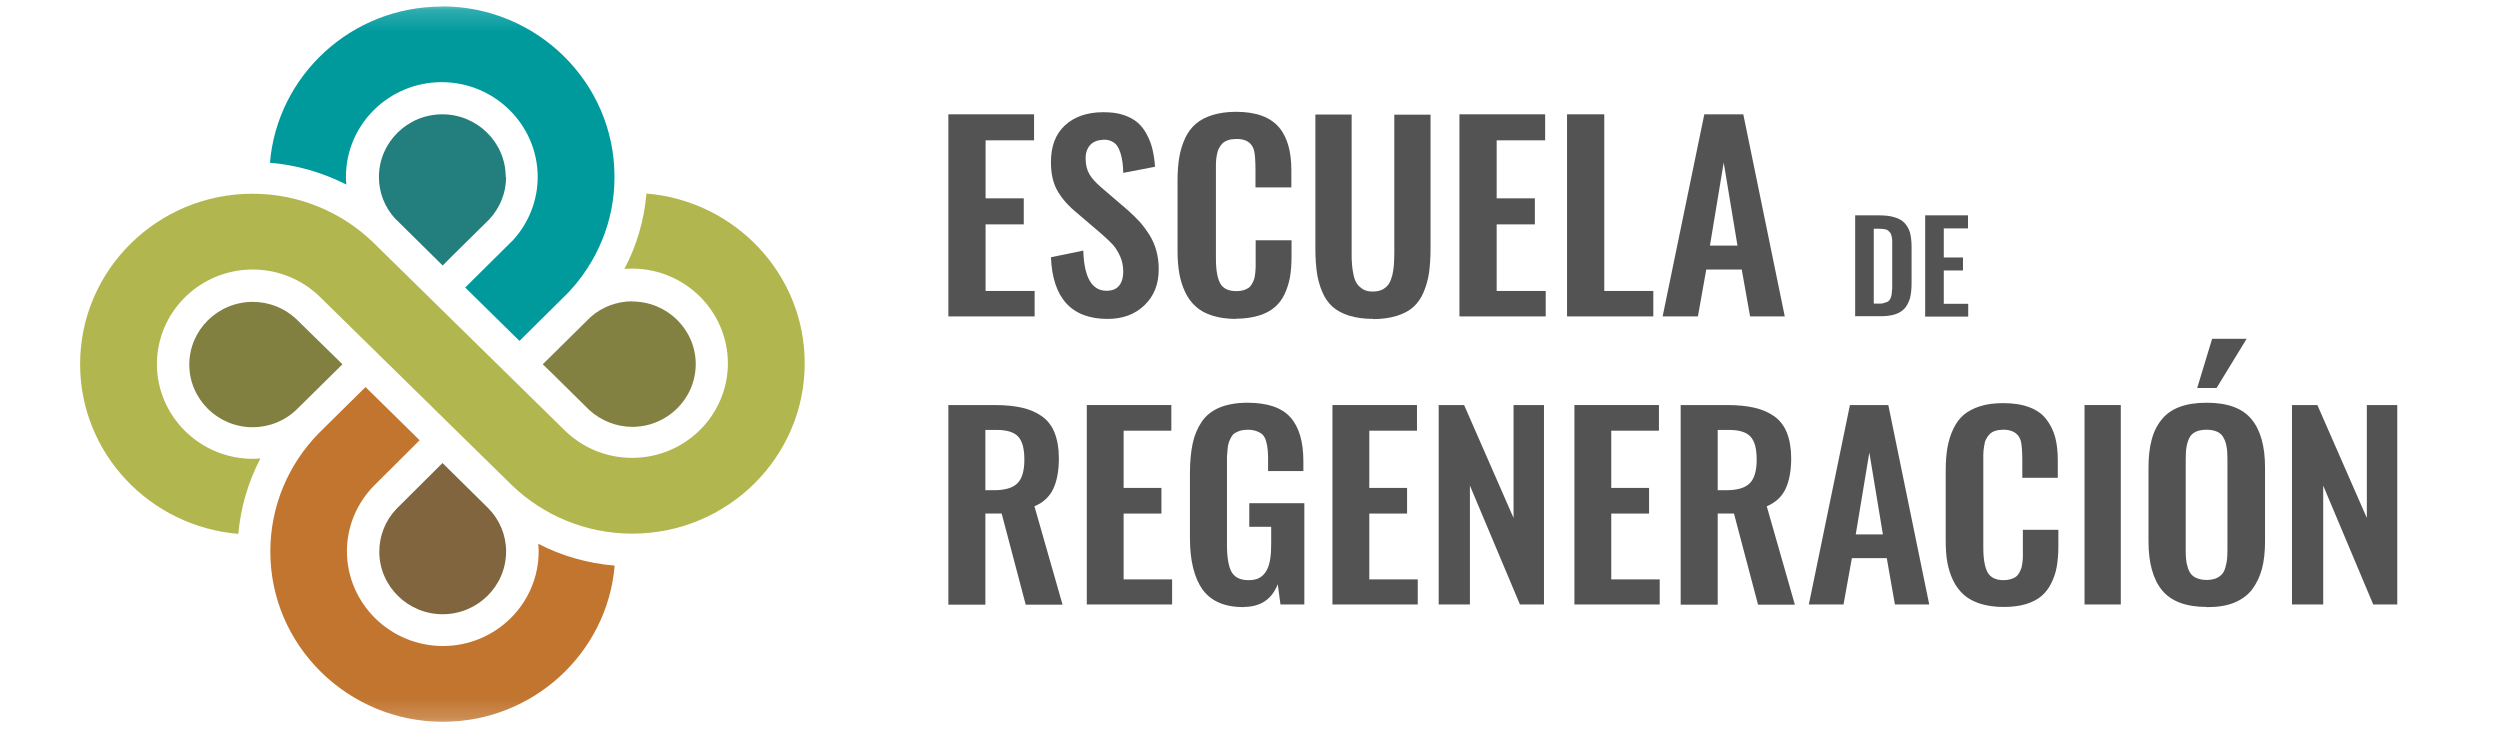 <?xml version="1.0" encoding="UTF-8"?>
<svg xmlns="http://www.w3.org/2000/svg" width="120" height="35" viewBox="0 0 120 35" fill="none">
  <mask id="mask0_538_1915" style="mask-type:luminance" maskUnits="userSpaceOnUse" x="0" y="0" width="120" height="35">
    <path d="M119.337 0.185H0.944V34.815H119.337V0.185Z" fill="white"></path>
  </mask>
  <g mask="url(#mask0_538_1915)">
    <path d="M45.521 15.188V5.487H49.635V6.736H47.308V9.52H49.141V10.77H47.308V13.966H49.662V15.188H45.521Z" fill="#535353"></path>
    <path d="M53.171 15.308C51.441 15.308 50.528 14.325 50.445 12.349L51.998 12.028C52.036 13.314 52.408 13.957 53.115 13.957C53.385 13.957 53.59 13.874 53.72 13.709C53.85 13.544 53.916 13.323 53.916 13.048C53.916 12.772 53.869 12.533 53.767 12.304C53.664 12.083 53.553 11.899 53.423 11.752C53.292 11.614 53.106 11.431 52.864 11.22L51.571 10.117C51.189 9.786 50.91 9.446 50.724 9.097C50.537 8.748 50.445 8.307 50.445 7.774C50.445 7.021 50.668 6.433 51.115 6.02C51.561 5.606 52.176 5.386 52.957 5.386C53.32 5.386 53.637 5.422 53.916 5.514C54.195 5.606 54.419 5.726 54.605 5.882C54.781 6.038 54.93 6.231 55.051 6.461C55.172 6.69 55.265 6.929 55.321 7.177C55.377 7.425 55.423 7.701 55.442 8.004L53.916 8.298C53.916 8.105 53.897 7.931 53.879 7.793C53.86 7.646 53.832 7.499 53.785 7.352C53.739 7.205 53.683 7.085 53.618 6.993C53.553 6.902 53.46 6.828 53.339 6.773C53.218 6.718 53.088 6.699 52.929 6.709C52.669 6.727 52.464 6.81 52.324 6.966C52.185 7.122 52.11 7.333 52.11 7.6C52.11 7.912 52.176 8.169 52.297 8.372C52.417 8.574 52.613 8.785 52.883 9.015L54.167 10.117C54.381 10.31 54.567 10.494 54.725 10.668C54.884 10.852 55.033 11.054 55.181 11.284C55.321 11.513 55.433 11.771 55.507 12.046C55.582 12.322 55.619 12.616 55.619 12.928C55.619 13.636 55.396 14.205 54.94 14.646C54.484 15.087 53.897 15.308 53.162 15.308H53.171Z" fill="#535353"></path>
    <path d="M59.314 15.308C58.895 15.308 58.513 15.252 58.197 15.151C57.871 15.05 57.601 14.903 57.397 14.71C57.183 14.527 57.015 14.288 56.885 14.012C56.754 13.737 56.661 13.434 56.606 13.121C56.55 12.8 56.522 12.441 56.522 12.046V8.665C56.522 8.243 56.55 7.866 56.606 7.545C56.661 7.223 56.754 6.92 56.885 6.635C57.015 6.359 57.183 6.13 57.397 5.946C57.61 5.762 57.871 5.625 58.197 5.523C58.523 5.422 58.895 5.367 59.323 5.367C59.816 5.367 60.235 5.432 60.579 5.56C60.924 5.689 61.203 5.882 61.408 6.13C61.612 6.378 61.752 6.672 61.845 7.003C61.938 7.333 61.985 7.728 61.985 8.169V8.996H60.263V8.169C60.263 7.682 60.235 7.361 60.188 7.196C60.086 6.865 59.835 6.69 59.435 6.672H59.342C59.193 6.672 59.062 6.69 58.951 6.727C58.839 6.764 58.746 6.819 58.671 6.892C58.597 6.966 58.541 7.049 58.504 7.131C58.457 7.214 58.43 7.333 58.401 7.471C58.383 7.609 58.364 7.738 58.364 7.857C58.364 7.976 58.364 8.123 58.364 8.298V12.405C58.364 12.974 58.439 13.378 58.579 13.617C58.718 13.856 58.979 13.975 59.351 13.975C59.481 13.975 59.593 13.957 59.686 13.93C59.779 13.902 59.863 13.865 59.928 13.819C59.993 13.773 60.049 13.709 60.096 13.626C60.142 13.544 60.179 13.461 60.198 13.397C60.226 13.323 60.235 13.222 60.254 13.094C60.263 12.965 60.272 12.855 60.272 12.763C60.272 12.671 60.272 12.552 60.272 12.395V11.532H61.994V12.331C61.994 12.689 61.966 13.02 61.919 13.305C61.864 13.59 61.78 13.865 61.659 14.122C61.538 14.38 61.37 14.591 61.175 14.756C60.979 14.922 60.728 15.059 60.412 15.151C60.105 15.243 59.742 15.298 59.342 15.298L59.314 15.308Z" fill="#535353"></path>
    <path d="M65.903 15.307C65.465 15.307 65.083 15.252 64.758 15.151C64.432 15.05 64.171 14.903 63.967 14.729C63.762 14.545 63.594 14.306 63.473 14.021C63.352 13.737 63.259 13.424 63.213 13.093C63.166 12.763 63.138 12.377 63.138 11.936V5.496H64.879V12.12C64.879 12.349 64.879 12.542 64.897 12.698C64.907 12.855 64.934 13.029 64.972 13.204C65.009 13.378 65.064 13.516 65.139 13.626C65.214 13.727 65.316 13.819 65.437 13.893C65.567 13.966 65.716 13.994 65.903 13.994C66.088 13.994 66.237 13.957 66.368 13.893C66.498 13.819 66.591 13.737 66.665 13.626C66.731 13.525 66.786 13.378 66.833 13.204C66.87 13.029 66.898 12.864 66.907 12.708C66.917 12.551 66.926 12.358 66.926 12.129V5.505H68.666V11.945C68.666 12.386 68.638 12.772 68.592 13.103C68.545 13.433 68.452 13.746 68.331 14.03C68.21 14.315 68.043 14.554 67.838 14.738C67.633 14.922 67.373 15.059 67.047 15.161C66.721 15.261 66.349 15.317 65.912 15.317L65.903 15.307Z" fill="#535353"></path>
    <path d="M70.053 15.188V5.487H74.167V6.736H71.84V9.52H73.673V10.77H71.84V13.966H74.195V15.188H70.053Z" fill="#535353"></path>
    <path d="M75.218 15.188V5.487H77.005V13.966H79.359V15.188H75.218Z" fill="#535353"></path>
    <path d="M79.806 15.188L81.807 5.487H83.678L85.669 15.188H84.004L83.604 12.938H81.9L81.5 15.188H79.816H79.806ZM82.087 11.789H83.399L82.738 7.802L82.077 11.789H82.087Z" fill="#535353"></path>
    <path d="M89.048 15.188V10.337H90.192C90.49 10.337 90.733 10.365 90.938 10.429C91.132 10.484 91.3 10.576 91.421 10.705C91.542 10.834 91.625 10.99 91.682 11.173C91.728 11.357 91.756 11.587 91.756 11.853V13.599C91.756 13.874 91.728 14.113 91.682 14.306C91.625 14.499 91.542 14.664 91.431 14.793C91.309 14.931 91.161 15.023 90.965 15.087C90.769 15.151 90.528 15.179 90.249 15.179H89.066L89.048 15.188ZM89.941 14.573H90.192C90.286 14.573 90.36 14.573 90.425 14.545C90.49 14.527 90.546 14.508 90.593 14.49C90.639 14.472 90.677 14.435 90.704 14.389C90.733 14.343 90.76 14.297 90.769 14.251C90.788 14.214 90.797 14.15 90.807 14.067C90.807 13.985 90.816 13.911 90.826 13.856C90.826 13.801 90.826 13.709 90.826 13.599V11.826C90.826 11.706 90.826 11.614 90.826 11.55C90.826 11.476 90.816 11.412 90.797 11.339C90.779 11.265 90.76 11.21 90.733 11.173C90.704 11.137 90.668 11.1 90.621 11.063C90.574 11.026 90.518 11.008 90.444 10.999C90.369 10.99 90.286 10.98 90.183 10.98H89.941V14.582V14.573Z" fill="#535353"></path>
    <path d="M92.408 15.188V10.337H94.464V10.962H93.302V12.358H94.223V12.983H93.302V14.582H94.474V15.197H92.398L92.408 15.188Z" fill="#535353"></path>
    <path d="M45.521 29.015V19.442H47.745C48.257 19.442 48.695 19.488 49.058 19.57C49.42 19.653 49.746 19.791 50.016 19.984C50.286 20.177 50.491 20.443 50.621 20.774C50.752 21.105 50.826 21.518 50.826 21.996C50.826 22.593 50.733 23.089 50.556 23.466C50.379 23.842 50.072 24.127 49.653 24.302L51.003 29.024H49.234L48.08 24.651H47.298V29.024H45.531L45.521 29.015ZM47.289 23.53H47.718C48.239 23.53 48.611 23.42 48.834 23.199C49.058 22.979 49.169 22.602 49.169 22.069C49.169 21.536 49.076 21.187 48.881 20.967C48.685 20.746 48.341 20.636 47.829 20.636H47.298V23.521L47.289 23.53Z" fill="#535353"></path>
    <path d="M52.166 29.015V19.442H56.224V20.673H53.934V23.42H55.749V24.651H53.934V27.811H56.261V29.015H52.175H52.166Z" fill="#535353"></path>
    <path d="M59.705 29.143C58.783 29.143 58.132 28.858 57.722 28.298C57.322 27.728 57.117 26.91 57.117 25.826V22.712C57.117 22.161 57.164 21.683 57.248 21.288C57.331 20.893 57.48 20.544 57.685 20.241C57.89 19.938 58.178 19.717 58.541 19.561C58.904 19.414 59.351 19.331 59.872 19.331C60.831 19.331 61.519 19.561 61.938 20.029C62.357 20.498 62.562 21.196 62.562 22.143V22.611H60.868V22.115C60.868 21.904 60.868 21.729 60.849 21.591C60.84 21.453 60.812 21.325 60.775 21.187C60.737 21.049 60.682 20.948 60.617 20.875C60.542 20.801 60.449 20.746 60.328 20.7C60.207 20.654 60.058 20.627 59.881 20.627C59.751 20.627 59.63 20.645 59.528 20.673C59.425 20.709 59.342 20.746 59.267 20.792C59.193 20.838 59.137 20.911 59.09 20.994C59.044 21.086 59.006 21.169 58.979 21.251C58.951 21.334 58.932 21.444 58.923 21.573C58.914 21.702 58.904 21.821 58.895 21.922C58.895 22.023 58.895 22.152 58.895 22.308V26.176C58.895 26.754 58.969 27.177 59.109 27.443C59.258 27.71 59.528 27.848 59.937 27.848C60.151 27.848 60.328 27.811 60.468 27.728C60.607 27.645 60.719 27.526 60.803 27.37C60.886 27.214 60.942 27.03 60.97 26.819C61.008 26.617 61.017 26.359 61.017 26.075V25.285H59.965V24.154H62.608V29.014H61.463L61.333 28.041C61.045 28.776 60.496 29.134 59.686 29.134L59.705 29.143Z" fill="#535353"></path>
    <path d="M63.957 29.015V19.442H68.015V20.673H65.726V23.42H67.54V24.651H65.726V27.811H68.052V29.015H63.967H63.957Z" fill="#535353"></path>
    <path d="M69.057 29.015V19.442H70.277L72.65 24.862V19.442H74.111V29.015H72.957L70.556 23.309V29.015H69.057Z" fill="#535353"></path>
    <path d="M75.572 29.015V19.442H79.629V20.673H77.34V23.42H79.155V24.651H77.34V27.811H79.666V29.015H75.581H75.572Z" fill="#535353"></path>
    <path d="M80.672 29.015V19.442H82.896C83.408 19.442 83.846 19.488 84.209 19.57C84.572 19.653 84.897 19.791 85.167 19.984C85.437 20.177 85.641 20.443 85.772 20.774C85.903 21.105 85.977 21.518 85.977 21.996C85.977 22.593 85.884 23.089 85.707 23.466C85.53 23.842 85.223 24.127 84.804 24.302L86.154 29.024H84.386L83.231 24.651H82.45V29.024H80.682L80.672 29.015ZM82.44 23.53H82.869C83.39 23.53 83.762 23.42 83.986 23.199C84.209 22.979 84.32 22.602 84.32 22.069C84.32 21.536 84.227 21.187 84.032 20.967C83.837 20.746 83.492 20.636 82.98 20.636H82.45V23.521L82.44 23.53Z" fill="#535353"></path>
    <path d="M86.824 29.015L88.797 19.442H90.639L92.603 29.015H90.956L90.565 26.791H88.89L88.489 29.015H86.824ZM89.076 25.652H90.379L89.728 21.72L89.076 25.652Z" fill="#535353"></path>
    <path d="M96.158 29.134C95.739 29.134 95.376 29.079 95.05 28.978C94.734 28.877 94.464 28.73 94.259 28.546C94.055 28.362 93.878 28.133 93.748 27.857C93.617 27.581 93.524 27.287 93.469 26.975C93.412 26.663 93.394 26.304 93.394 25.919V22.584C93.394 22.17 93.422 21.803 93.478 21.481C93.534 21.16 93.627 20.866 93.757 20.59C93.887 20.314 94.055 20.085 94.259 19.91C94.464 19.736 94.734 19.598 95.05 19.497C95.367 19.396 95.739 19.35 96.158 19.35C96.642 19.35 97.052 19.414 97.396 19.543C97.74 19.671 98.01 19.855 98.205 20.103C98.401 20.351 98.55 20.636 98.643 20.967C98.736 21.297 98.774 21.683 98.774 22.115V22.933H97.07V22.115C97.07 21.637 97.042 21.316 96.996 21.151C96.894 20.829 96.642 20.654 96.251 20.627H96.158C96.009 20.627 95.879 20.645 95.767 20.682C95.655 20.719 95.562 20.774 95.497 20.847C95.423 20.921 95.367 21.003 95.33 21.086C95.283 21.169 95.256 21.279 95.237 21.417C95.218 21.555 95.199 21.683 95.199 21.794C95.199 21.913 95.199 22.06 95.199 22.235V26.286C95.199 26.846 95.274 27.251 95.414 27.489C95.553 27.728 95.813 27.848 96.177 27.848C96.298 27.848 96.409 27.829 96.512 27.802C96.605 27.774 96.689 27.738 96.753 27.692C96.818 27.646 96.875 27.581 96.921 27.499C96.968 27.416 96.996 27.342 97.024 27.269C97.052 27.195 97.061 27.094 97.079 26.975C97.098 26.856 97.098 26.736 97.098 26.653C97.098 26.562 97.098 26.442 97.098 26.286V25.432H98.801V26.222C98.801 26.58 98.774 26.901 98.727 27.186C98.68 27.471 98.587 27.738 98.466 27.985C98.345 28.234 98.186 28.445 97.991 28.61C97.796 28.776 97.545 28.904 97.247 28.996C96.94 29.088 96.586 29.134 96.186 29.134H96.158Z" fill="#535353"></path>
    <path d="M100.058 29.015V19.442H101.798V29.015H100.058Z" fill="#535353"></path>
    <path d="M105.93 29.134C104.934 29.134 104.218 28.867 103.78 28.334C103.343 27.802 103.128 27.012 103.128 25.983V22.446C103.128 21.94 103.175 21.499 103.277 21.123C103.371 20.746 103.529 20.424 103.752 20.149C103.966 19.873 104.255 19.671 104.618 19.533C104.981 19.396 105.418 19.331 105.93 19.331C106.926 19.331 107.642 19.598 108.071 20.121C108.508 20.645 108.722 21.426 108.722 22.446V25.983C108.722 26.479 108.675 26.92 108.574 27.305C108.471 27.682 108.312 28.013 108.098 28.298C107.885 28.573 107.596 28.785 107.233 28.932C106.869 29.079 106.433 29.143 105.93 29.143V29.134ZM105.483 27.765C105.604 27.811 105.753 27.838 105.92 27.838C106.088 27.838 106.237 27.811 106.358 27.765C106.479 27.719 106.572 27.645 106.646 27.572C106.721 27.489 106.777 27.388 106.814 27.25C106.852 27.122 106.879 26.993 106.898 26.855C106.907 26.727 106.917 26.57 106.917 26.387V22.041C106.917 21.812 106.907 21.619 106.879 21.463C106.852 21.306 106.814 21.159 106.74 21.031C106.675 20.893 106.572 20.792 106.433 20.728C106.293 20.663 106.125 20.627 105.912 20.627C105.697 20.627 105.53 20.663 105.39 20.728C105.25 20.792 105.149 20.893 105.083 21.031C105.018 21.169 104.972 21.316 104.953 21.463C104.925 21.619 104.915 21.812 104.915 22.041V26.387C104.915 26.57 104.915 26.727 104.934 26.855C104.943 26.984 104.972 27.122 105.018 27.25C105.055 27.379 105.111 27.489 105.185 27.572C105.26 27.655 105.353 27.719 105.474 27.765H105.483ZM105.465 18.624L106.182 16.263H107.838L106.395 18.624H105.465Z" fill="#535353"></path>
    <path d="M110.015 29.015V19.442H111.234L113.608 24.862V19.442H115.069V29.015H113.915L111.514 23.309V29.015H110.015Z" fill="#535353"></path>
    <path d="M25.837 26.102C25.847 26.222 25.856 26.341 25.856 26.461C25.856 28.969 23.799 31.008 21.258 31.008C18.727 31.008 16.661 28.969 16.652 26.47C16.652 25.257 17.136 24.155 17.927 23.337L20.142 21.132L17.545 18.578L15.312 20.783C13.86 22.262 12.976 24.265 12.976 26.479C12.976 30.99 16.698 34.646 21.258 34.646C25.595 34.646 29.15 31.339 29.504 27.15C28.21 27.04 26.973 26.69 25.837 26.102Z" fill="#C1752F"></path>
    <path d="M21.203 0.315C16.866 0.315 13.311 3.622 12.957 7.811C14.242 7.921 15.489 8.28 16.624 8.858C16.615 8.739 16.605 8.62 16.605 8.491C16.605 5.983 18.662 3.943 21.203 3.943C23.734 3.943 25.8 5.983 25.81 8.482C25.81 9.649 25.363 10.714 24.637 11.514L22.329 13.801L24.935 16.364L27.28 14.04C28.657 12.579 29.504 10.622 29.495 8.473C29.495 3.962 25.772 0.305 21.212 0.305L21.203 0.315Z" fill="#009A9D"></path>
    <path d="M24.274 8.491C24.274 6.838 22.906 5.487 21.231 5.487C19.555 5.487 18.188 6.838 18.188 8.5C18.188 9.226 18.457 9.934 18.951 10.476L21.249 12.745L21.733 12.258L23.474 10.54C24.004 9.979 24.293 9.254 24.293 8.491H24.274Z" fill="#227F7D"></path>
    <path d="M31.03 9.29C30.919 10.567 30.565 11.789 29.97 12.91C30.09 12.901 30.211 12.892 30.332 12.892C32.873 12.892 34.93 14.931 34.939 17.43C34.939 19.938 32.883 21.977 30.342 21.977C29.113 21.977 27.997 21.5 27.168 20.719L17.88 11.605C16.391 10.181 14.353 9.299 12.12 9.299C7.55 9.299 3.837 12.974 3.846 17.485C3.846 21.766 7.196 25.275 11.44 25.625C11.552 24.348 11.915 23.126 12.501 22.005C12.38 22.014 12.259 22.023 12.138 22.023C9.597 22.023 7.541 19.984 7.531 17.485C7.531 14.977 9.588 12.937 12.129 12.937C13.357 12.937 14.474 13.415 15.302 14.196L24.59 23.309C26.079 24.733 28.117 25.615 30.351 25.615C34.921 25.615 38.634 21.941 38.625 17.43C38.625 13.149 35.274 9.639 31.03 9.29Z" fill="#B2B64E"></path>
    <path d="M30.351 14.463C29.616 14.463 28.9 14.729 28.351 15.216L26.052 17.485L26.545 17.963L28.285 19.681C28.853 20.195 29.588 20.489 30.351 20.489C32.027 20.489 33.395 19.139 33.395 17.476C33.395 15.822 32.027 14.472 30.351 14.472V14.463Z" fill="#828142"></path>
    <path d="M16.438 17.485L14.214 15.308C13.646 14.775 12.901 14.49 12.129 14.49C10.454 14.49 9.086 15.841 9.086 17.503C9.086 19.157 10.454 20.507 12.129 20.507C12.92 20.507 13.674 20.204 14.242 19.653L16.429 17.494L16.438 17.485Z" fill="#818041"></path>
    <path d="M18.206 26.479C18.206 28.133 19.574 29.483 21.249 29.483C22.924 29.483 24.293 28.133 24.293 26.47C24.293 25.689 23.985 24.945 23.427 24.384L21.24 22.226L19.034 24.421C18.495 24.982 18.206 25.717 18.206 26.488V26.479Z" fill="#80653E"></path>
  </g>
</svg>
